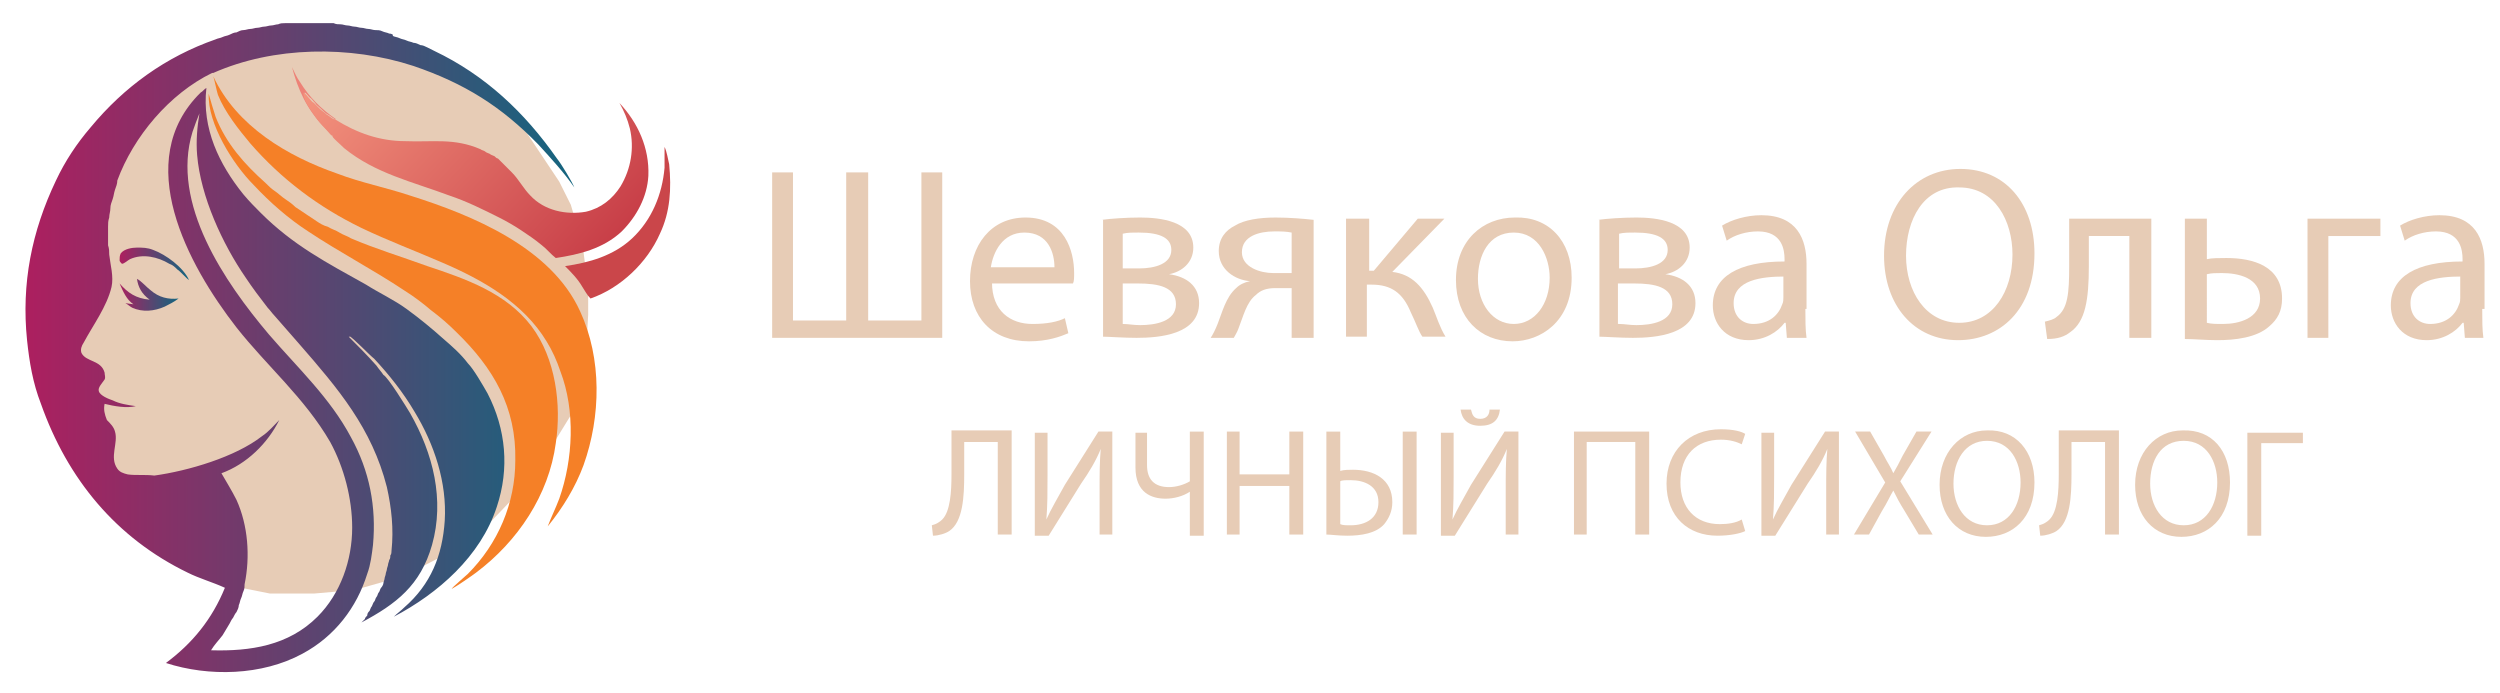 <svg enable-background="new 0 0 216 59.9" height="59.88" viewBox="0 0 216 59.9" width="216" xmlns="http://www.w3.org/2000/svg" xmlns:xlink="http://www.w3.org/1999/xlink"><linearGradient id="a"><stop offset="0" stop-color="#ad1f5f"/><stop offset="1" stop-color="#13657f"/></linearGradient><linearGradient id="b" gradientUnits="userSpaceOnUse" x1="10.336" x2="16.23" xlink:href="#a" y1="22.755" y2="22.755"/><linearGradient id="c" gradientUnits="userSpaceOnUse" x1="10.154" x2="15.387" xlink:href="#a" y1="25.484" y2="25.484"/><linearGradient id="d" gradientTransform="matrix(1 0 0 -1 0 72.375)" gradientUnits="userSpaceOnUse" x1="52.541" x2="31.889" y1="51.459" y2="70.567"><stop offset="0" stop-color="#c83f48"/><stop offset="1" stop-color="#f4947e"/></linearGradient><linearGradient id="e" gradientUnits="userSpaceOnUse" x1="2.114" x2="49.622" xlink:href="#a" y1="29.938" y2="29.938"/><linearGradient id="f"><stop offset="0" stop-color="#2c275e"/><stop offset="1" stop-color="#13657f"/></linearGradient><linearGradient id="g" gradientUnits="userSpaceOnUse" x1="29.959" x2="30.006" xlink:href="#f" y1="28.861" y2="28.857"/><linearGradient id="h" gradientUnits="userSpaceOnUse" x1="49.554" x2="49.6" xlink:href="#f" y1="16.253" y2="16.248"/><g fill="#e7ccb6"><g enable-background="new"><path d="m68.5 14.9v12.8h4.6v-12.8h1.9v12.8h4.6v-12.8h1.8v14.3h-14.7v-14.3z"/><path d="m85.7 24.4c0 2.5 1.6 3.6 3.5 3.6 1.3 0 2.2-.2 2.8-.5l.3 1.3c-.7.3-1.8.7-3.4.7-3.2 0-5.1-2.1-5.1-5.2s1.8-5.5 4.8-5.5c3.4 0 4.2 2.9 4.2 4.8 0 .4 0 .7-.1.9h-7zm5.4-1.3c0-1.2-.5-3-2.6-3-1.9 0-2.7 1.7-2.9 3z"/><path d="m95.2 19c.7-.1 2.1-.2 3.3-.2 1.7 0 4.6.3 4.6 2.6 0 1.3-1 2.1-2.1 2.3 1.5.2 2.6 1 2.6 2.5 0 2.7-3.4 3-5.4 3-1.1 0-2.4-.1-2.9-.1v-10.1zm1.8 9c.5 0 .9.1 1.5.1 1.3 0 3.1-.3 3.1-1.8s-1.5-1.8-3.3-1.8h-1.3zm0-4.8h1.4c1.4 0 2.8-.4 2.8-1.6 0-1-.9-1.5-2.8-1.5-.6 0-1 0-1.4.1z"/><path d="m113.4 29.2h-1.8v-4.3h-1.4c-.8 0-1.3.2-1.7.6-.8.6-1.1 1.9-1.5 2.9-.1.3-.3.6-.4.8h-2c.2-.3.4-.7.6-1.2.4-1 .7-2.3 1.6-3.1.3-.3.7-.5 1.2-.6-1.3-.1-2.7-1-2.7-2.6 0-1.1.6-1.8 1.4-2.2.8-.5 2.1-.7 3.5-.7 1.2 0 2.4.1 3.3.2v10.2zm-1.8-9.1c-.5-.1-.9-.1-1.5-.1-1.3 0-2.8.4-2.8 1.8 0 1.3 1.6 1.8 2.7 1.8h1.6z"/><path d="m118.3 18.9v4.5h.4l3.8-4.5h2.3l-4.5 4.6c1.7.2 2.7 1.3 3.5 3.1.3.7.6 1.7 1.1 2.5h-2c-.3-.4-.6-1.3-1-2.1-.7-1.7-1.7-2.4-3.4-2.4h-.4v4.5h-1.8v-10.2z"/><path d="m135.8 24c0 3.8-2.7 5.5-5.1 5.5-2.8 0-4.9-2-4.9-5.3 0-3.4 2.3-5.4 5.1-5.4 2.9-.1 4.9 2 4.9 5.2zm-8.1.1c0 2.2 1.3 3.9 3.1 3.9s3.1-1.7 3.1-4c0-1.7-.9-3.9-3.1-3.9s-3.1 2-3.1 4z"/><path d="m138.1 19c.7-.1 2.1-.2 3.3-.2 1.7 0 4.6.3 4.6 2.6 0 1.3-1 2.1-2.1 2.3 1.5.2 2.6 1 2.6 2.5 0 2.7-3.4 3-5.4 3-1.1 0-2.4-.1-2.9-.1v-10.1zm1.8 9c.5 0 .9.1 1.5.1 1.3 0 3.1-.3 3.1-1.8s-1.5-1.8-3.3-1.8h-1.4v3.5zm0-4.8h1.4c1.4 0 2.8-.4 2.8-1.6 0-1-.9-1.5-2.8-1.5-.6 0-1 0-1.4.1z"/><path d="m156 26.7c0 .9 0 1.8.1 2.5h-1.7l-.1-1.3h-.1c-.6.8-1.7 1.5-3.1 1.5-2.1 0-3.1-1.5-3.1-3 0-2.5 2.2-3.8 6.2-3.8v-.2c0-.8-.2-2.4-2.3-2.4-1 0-2 .3-2.7.8l-.4-1.3c.8-.5 2.1-.9 3.4-.9 3.1 0 3.9 2.1 3.9 4.2v3.9zm-1.8-2.8c-2 0-4.4.3-4.4 2.3 0 1.2.8 1.8 1.7 1.8 1.4 0 2.2-.8 2.5-1.7.1-.2.1-.4.1-.6v-1.8z"/><path d="m175.8 21.9c0 4.9-3 7.5-6.6 7.5-3.8 0-6.4-3-6.4-7.3 0-4.5 2.8-7.5 6.6-7.5 3.9 0 6.4 3 6.4 7.3zm-11.1.2c0 3.1 1.7 5.8 4.6 5.8s4.6-2.7 4.6-5.9c0-2.9-1.5-5.8-4.6-5.8-3.1-.1-4.6 2.8-4.6 5.9z"/><path d="m185.9 18.9v10.3h-1.9v-8.8h-3.5v2.6c0 2.9-.3 4.8-1.6 5.7-.5.4-1.1.6-2 .6l-.2-1.5c.4-.1.8-.2 1-.4 1-.7 1.1-2.1 1.1-4.4v-4.1z"/><path d="m190.7 18.9v3.5c.4-.1 1.1-.1 1.7-.1 2.3 0 4.8.7 4.8 3.5 0 1.1-.4 1.8-1.1 2.4-1.1 1-3 1.2-4.5 1.2-1 0-2-.1-2.8-.1v-10.4zm0 9c.4.1.8.1 1.4.1 1.4 0 3.2-.5 3.2-2.2 0-1.8-1.9-2.2-3.3-2.2-.5 0-.9 0-1.3.1z"/><path d="m205.7 18.9v1.5h-4.5v8.8h-1.8v-10.3z"/><path d="m214.5 26.7c0 .9 0 1.8.1 2.5h-1.6l-.1-1.3h-.1c-.6.8-1.7 1.5-3.1 1.5-2.1 0-3.1-1.5-3.1-3 0-2.5 2.2-3.8 6.2-3.8v-.2c0-.8-.2-2.4-2.3-2.4-1 0-2 .3-2.7.8l-.4-1.3c.8-.5 2.1-.9 3.4-.9 3.1 0 3.9 2.1 3.9 4.2v3.9zm-1.8-2.8c-2 0-4.4.3-4.4 2.3 0 1.2.8 1.8 1.7 1.8 1.4 0 2.2-.8 2.5-1.7.1-.2.1-.4.1-.6v-1.8z"/></g><g enable-background="new"><path d="m87.4 37.3v8.9h-1.2v-8h-2.9v2.8c0 1.9-.1 4.1-1.3 4.9-.3.2-.9.4-1.4.4l-.1-.9c.4-.1.7-.3.9-.5.7-.7.8-2.4.8-3.9v-3.8h5.2z"/><path d="m90.5 37.3v3.8c0 1.4 0 2.6-.1 3.8.4-.9 1-1.9 1.6-3l2.9-4.6h1.2v8.9h-1.1v-3.8c0-1.4 0-2.5.1-3.6-.4 1-1 2-1.7 3l-2.8 4.5h-1.2v-8.9h1.1z"/><path d="m99.1 37.3v2.9c0 1.2.6 1.9 1.9 1.9.6 0 1.3-.2 1.8-.5v-4.3h1.2v9h-1.2v-3.8c-.6.4-1.4.6-2.1.6-1.2 0-2.6-.5-2.6-2.7v-3h1z"/><path d="m107.1 37.3v3.7h4.3v-3.7h1.2v8.9h-1.2v-4.2h-4.3v4.2h-1.1v-8.9z"/><path d="m115.8 37.3v3.4c.3-.1.8-.1 1.1-.1 1.8 0 3.4.8 3.4 2.8 0 .8-.3 1.4-.7 1.9-.7.8-2 1-3.2 1-.8 0-1.4-.1-1.8-.1v-8.9zm0 8c.2.1.5.1.9.1 1.3 0 2.4-.6 2.4-2s-1.2-1.9-2.4-1.9c-.4 0-.8 0-.9.1zm6.6-8v8.9h-1.2v-8.9z"/><path d="m125.6 37.3v3.8c0 1.4 0 2.6-.1 3.8.4-.9 1-1.9 1.6-3l2.9-4.6h1.2v8.9h-1.1v-3.8c0-1.4 0-2.5.1-3.6-.4 1-1 2-1.7 3l-2.8 4.5h-1.2v-8.9h1.1zm1.5-1.9c.1.4.2.8.8.8s.8-.4.8-.8h.9c-.1.9-.6 1.4-1.7 1.4s-1.6-.6-1.7-1.4z"/><path d="m142.5 37.3v8.9h-1.2v-8h-4.2v8h-1.1v-8.9z"/><path d="m150.8 45.9c-.4.2-1.3.4-2.4.4-2.5 0-4.4-1.6-4.4-4.5 0-2.8 1.9-4.7 4.7-4.7 1.1 0 1.8.2 2.1.4l-.3.9c-.4-.2-1-.4-1.8-.4-2.1 0-3.5 1.3-3.5 3.7 0 2.2 1.3 3.6 3.4 3.6.7 0 1.4-.1 1.9-.4z"/><path d="m153.3 37.3v3.8c0 1.4 0 2.6-.1 3.8.4-.9 1-1.9 1.6-3l2.9-4.6h1.2v8.9h-1.1v-3.8c0-1.4 0-2.5.1-3.6-.4 1-1 2-1.7 3l-2.8 4.5h-1.2v-8.9h1.1z"/><path d="m165.8 46.2-1.2-2c-.5-.8-.7-1.2-1-1.8-.3.5-.5 1-1 1.8l-1.1 2h-1.3l2.7-4.5-2.6-4.4h1.3l1.2 2.1c.3.6.6 1 .8 1.5.3-.5.5-.9.8-1.5l1.2-2.1h1.3l-2.7 4.3 2.8 4.6z"/><path d="m175.8 41.7c0 3.1-1.9 4.7-4.2 4.7-2.4 0-4-1.8-4-4.5 0-2.8 1.8-4.7 4.1-4.7 2.5-.1 4.1 1.8 4.1 4.5zm-7 .1c0 1.9 1 3.6 2.9 3.6s2.9-1.7 2.9-3.7c0-1.8-.9-3.6-2.9-3.6-1.9 0-2.9 1.7-2.9 3.7z"/><path d="m183.1 37.3v8.9h-1.2v-8h-2.9v2.8c0 1.9-.1 4.1-1.3 4.9-.3.2-.9.4-1.4.4l-.1-.9c.4-.1.7-.3.9-.5.7-.7.8-2.4.8-3.9v-3.8h5.2z"/><path d="m192.7 41.7c0 3.1-1.9 4.7-4.2 4.7-2.4 0-4-1.8-4-4.5 0-2.8 1.8-4.7 4.1-4.7 2.6-.1 4.1 1.8 4.1 4.5zm-6.9.1c0 1.9 1 3.6 2.9 3.6s2.9-1.7 2.9-3.7c0-1.8-.9-3.6-2.9-3.6s-2.9 1.7-2.9 3.7z"/><path d="m199 37.3v1h-3.6v8h-1.2v-8.9h4.8z"/></g><path d="m15.3 5.4 11.7-3.1 11.6 3 6.3 5.3 3.4 5.1 1 2 .9 3.1.2 1 .4 3.2v2.2l-.1 1.7v.1l-.2 1.4-.3 1.6-.6 3.4-1.6 2.6-1.1 1.9-1 1.5-4.1 4.3-2.5 1.8-3.5 1.8-1.7.7-2.8.8-1.9.3-2.3.2h-3.8l-2.5-.5-1.3-.2-4.1-5.8-6.3-4.2-3-10.4 1.2-13.3z"/></g><path d="m25.2 5.8c.2.4.4.9.7 1.3.8 1.3 1.8 2.3 3.1 3.2h-.1c-.2-.1-.4-.3-.6-.4s-.4-.3-.6-.5-.4-.3-.5-.5c-.2-.2-.3-.4-.5-.5-.1-.1-.3-.4-.4-.4-.1.4.6 1.5.9 1.9.4.7 1 1.2 1.5 1.8 0 0 .1.1.1.1-.3-.2-.6-.6-.8-.8-1.5-1.5-2.3-3.3-2.8-5.2z" fill="#ed8277"/><path d="m11.8 21.4c.5 0 .9 0 1.4.2 1.1.4 2.6 1.5 3.1 2.6-.2-.1-.8-.8-1-.9-.2-.2-.4-.4-.7-.5-1-.6-2.3-.9-3.4-.4-.2.1-.5.4-.7.4-.1-.1-.2-.2-.2-.3 0-.2 0-.4.1-.6.3-.4 1-.5 1.4-.5z" fill="url(#b)"/><path d="m11.8 24.1c.4.2.8.7 1.2 1 .7.6 1.5.8 2.4.7-.4.3-.8.5-1.2.7-.9.4-1.9.5-2.8.1-.2-.1-.4-.3-.6-.4l.7.1c-.6-.4-.9-1.1-1.2-1.8.7.8 1.4 1.3 2.6 1.4-.7-.5-1-1.1-1.1-1.8z" fill="url(#c)"/><path d="m57.4 12.7s.1 0 0 0c.2.4.3 1.1.4 1.5.2 2.1.1 4.1-.8 6-1.1 2.5-3.4 4.7-6 5.6-.3-.3-.5-.7-.7-1-.4-.7-1-1.3-1.5-1.8 2.1-.3 4.2-.9 5.8-2.4 1.7-1.6 2.6-3.8 2.8-6.1 0-.6 0-1.2 0-1.8z" fill="#ca464a"/><path d="m28.7 11.8c0-.1 0-.1-.1-.1-.5-.6-1.1-1.1-1.5-1.8-.3-.4-1-1.4-.9-1.9.2.1.3.3.4.4.2.2.3.4.5.5.2.2.3.3.5.5s.4.3.6.5c.2.1.4.3.6.4h.1c1.9 1.2 3.9 1.9 6.1 1.9 2.3.1 4.2-.3 6.5.7.1.1.3.1.4.2s.2.1.4.2c.1.1.2.1.4.2.1.1.2.2.3.2.1.1.2.2.3.3s.2.2.3.3.2.2.3.3.2.2.3.3c.6.6 1 1.4 1.6 2 1.2 1.3 3.1 1.7 4.8 1.4 1.3-.3 2.3-1.1 3-2.2.9-1.5 1.2-3.3.8-5-.2-.8-.5-1.5-.9-2.2 1.6 1.7 2.6 3.9 2.5 6.3-.1 1.8-1 3.5-2.3 4.8-1.6 1.5-3.7 2-5.7 2.3-.4-.3-.8-.8-1.2-1.1-.6-.5-1.2-.9-1.8-1.3s-1.3-.8-1.9-1.1c-1.4-.7-2.8-1.4-4.3-1.9-3.2-1.2-6.4-1.9-9.1-4.1-.4-.4-.9-.8-1-1z" fill="url(#d)"/><path d="m18 8.1c.2.7.4 1.4.6 2 .9 2.3 2.5 4.1 4.3 5.7.3.3.5.5.8.7s.6.5.9.7.6.4.9.7c.3.2.6.4.9.6s.6.4.9.6.6.4 1 .5c.3.2.7.3 1 .5s.7.3 1 .5c2.1.9 4.4 1.6 6.6 2.4 3.3 1.1 6.8 2.3 9 5.2 2.1 2.8 2.6 6.8 2.1 10.1-.6 4.5-3.3 8.5-6.9 11.2-.4.3-1.7 1.2-2.1 1.4 0-.1 1.2-1.1 1.4-1.3 2.6-2.6 4.1-6.1 4.1-9.8.1-4.6-1.9-8-5.1-11.1-.7-.7-1.4-1.3-2.2-1.9-.7-.6-1.5-1.2-2.3-1.7-2.7-1.8-5.6-3.3-8.3-5.1-1.7-1.1-3.3-2.5-4.7-4-1.8-1.8-4-5.3-3.9-7.9z" fill="#f58027"/><path d="m18.4 6.6c2 4.3 6.4 6.9 10.7 8.4 2.1.8 4.2 1.2 6.3 1.9 5.4 1.7 12.2 4.5 14.7 10 1.9 4.1 1.8 9.1.3 13.3-.7 1.9-1.8 3.7-3.1 5.3.3-.8.7-1.6 1-2.4 1.2-3.4 1.4-7.6.1-11-.3-.9-.7-1.8-1.2-2.6-2-3.3-5.5-5.3-9-6.8-2.3-1-4.7-1.9-7-3-3.7-1.8-6.9-4.2-9.6-7.3-1-1.2-2.2-2.7-2.8-4.2-.1-.3-.3-1.3-.4-1.6z" fill="#f58027"/><path d="m48.1 13.7c-2.8-4-6.2-7.2-10.6-9.3-.2-.1-.4-.2-.6-.3s-.4-.2-.6-.2c-.2-.1-.4-.2-.6-.2-.2-.1-.4-.1-.6-.2s-.4-.1-.6-.2-.4-.1-.6-.2c.1-.1-.1-.2-.3-.2-.2-.1-.4-.1-.6-.2s-.4-.1-.6-.1-.4-.1-.6-.1-.4-.1-.6-.1-.4-.1-.6-.1-.4-.1-.6-.1-.4-.1-.6-.1-.4 0-.6-.1c-.2 0-.4 0-.6 0s-.4 0-.6 0-.4 0-.6 0-.4 0-.6 0-.4 0-.6 0-.4 0-.6 0-.4 0-.6 0-.4 0-.6.1c-.2 0-.4.1-.6.1s-.4.1-.6.1-.4.1-.6.1-.4.1-.6.1-.4.1-.6.1-.4.1-.6.2c-.2 0-.4.1-.6.2s-.4.1-.6.2-.4.1-.6.2c-4.3 1.5-7.9 4.1-10.8 7.6-1.2 1.4-2.2 2.9-3 4.6-2.1 4.4-3 8.9-2.5 13.8.2 1.9.5 3.7 1.2 5.5 2.3 6.5 6.5 11.6 12.7 14.6 1 .5 2.1.8 3.2 1.3-1.1 2.7-2.8 4.8-5.1 6.5 3.7 1.2 8.3 1.1 11.8-.8 2.8-1.5 4.7-4 5.6-6.9.3-.8.4-1.7.5-2.5.3-3.3-.3-6.4-1.9-9.3-1.8-3.4-4.6-6-7.1-8.9-3.8-4.5-8.5-11.3-6.6-17.5.2-.6.4-1.1.6-1.6-.2 1.2-.3 2.4-.2 3.6.3 3.6 2.2 7.7 4.2 10.6.6.9 1.2 1.7 1.9 2.6.2.2.4.5.6.7.7.8 1.4 1.6 2.1 2.4 3.4 3.9 6.3 7.3 7.6 12.4.4 1.8.6 3.6.4 5.5 0 .1 0 .3-.1.4 0 .1 0 .3-.1.4 0 .1-.1.3-.1.4s-.1.3-.1.4-.1.3-.1.4-.1.3-.1.4-.1.3-.1.4-.1.3-.2.4-.1.3-.2.4-.1.3-.2.4-.1.3-.2.4-.1.2-.2.4c-.1.1-.1.2-.2.4-.1.1-.2.2-.2.4-.1.1-.2.2-.2.3-.1.1-.2.2-.3.3 3-1.6 5.1-3.2 6.1-6.7 1.1-3.9.1-7.9-1.9-11.4-.3-.5-1.9-3.1-2.3-3.3-.2-.3-.4-.5-.6-.8-.8-.9-1.6-1.7-2.4-2.5h.1v-.1s0 0-.1 0c.5.3 1.8 1.7 2.2 2 1.3 1.4 2.5 2.9 3.5 4.6 1.7 2.8 2.8 6.1 2.6 9.4-.2 3-1.2 5.5-3.5 7.5-.3.3-.6.5-.9.8 3.8-2 7.5-5.2 8.9-9.5 1.1-3.3.8-6.7-.8-9.8-.4-.7-1.2-2.1-1.7-2.6-.6-.8-1.4-1.5-2.1-2.1-1-.9-2.1-1.8-3.2-2.6s-2.4-1.4-3.5-2.1c-3.4-1.9-6.3-3.4-9.1-6.2-.5-.5-1-1-1.5-1.6-2.1-2.6-3.6-5.7-3.2-9.2-.2.1-.3.3-.5.4-6 5.9-1.1 14.9 3.1 20.3 2.6 3.3 5.9 6.1 8.1 9.9 1.2 2.2 1.9 4.9 1.9 7.4 0 2.8-1 5.7-3 7.7-2.5 2.5-5.8 3-9.2 2.9.3-.5.7-.9 1-1.3.1-.2.2-.3.3-.5s.2-.3.3-.5.2-.4.3-.5c.1-.2.2-.4.3-.5.1-.2.2-.4.2-.6.1-.2.1-.4.2-.6s.1-.4.2-.6.1-.4.1-.6c.5-2.4.3-5.1-.7-7.3-.4-.8-.9-1.6-1.3-2.3 2.2-.8 4-2.6 5-4.6-.5.5-.9 1-1.5 1.4-2.3 1.8-6.4 3-9.3 3.4-.8-.1-1.6 0-2.3-.1-.4-.1-.7-.2-.9-.5-.7-1 .1-2.2-.2-3.2-.1-.4-.4-.7-.7-1-.2-.5-.3-.9-.2-1.4.8.2 1.9.4 2.7.2-.7-.1-1.4-.2-2-.5-.3-.1-1.1-.4-1.2-.8-.1-.3.3-.7.5-1 .1-.2 0-.4 0-.6-.3-1.1-1.6-.9-2-1.7-.1-.3 0-.6.2-.9.8-1.5 2-3.1 2.4-4.8.2-.9-.1-1.9-.2-2.8 0-.3 0-.5-.1-.8 0-.3 0-.5 0-.8s0-.5 0-.8 0-.5.1-.8c0-.3.1-.5.1-.8s.1-.5.2-.8.1-.5.2-.8.2-.5.2-.8c1.4-3.8 4.5-7.5 8.2-9.3h.1c5.2-2.3 11.8-2.4 17.3-.6 4.4 1.5 7.6 3.5 10.8 6.8 1.1 1.2 2.2 2.4 3.1 3.7-.2-.5-1.1-2-1.5-2.5z" fill="url(#e)"/><path d="m30 28.8v.1z" fill="url(#g)"/><path d="m49.6 16.3c0-.1 0 0 0 0z" fill="url(#h)"/></svg>